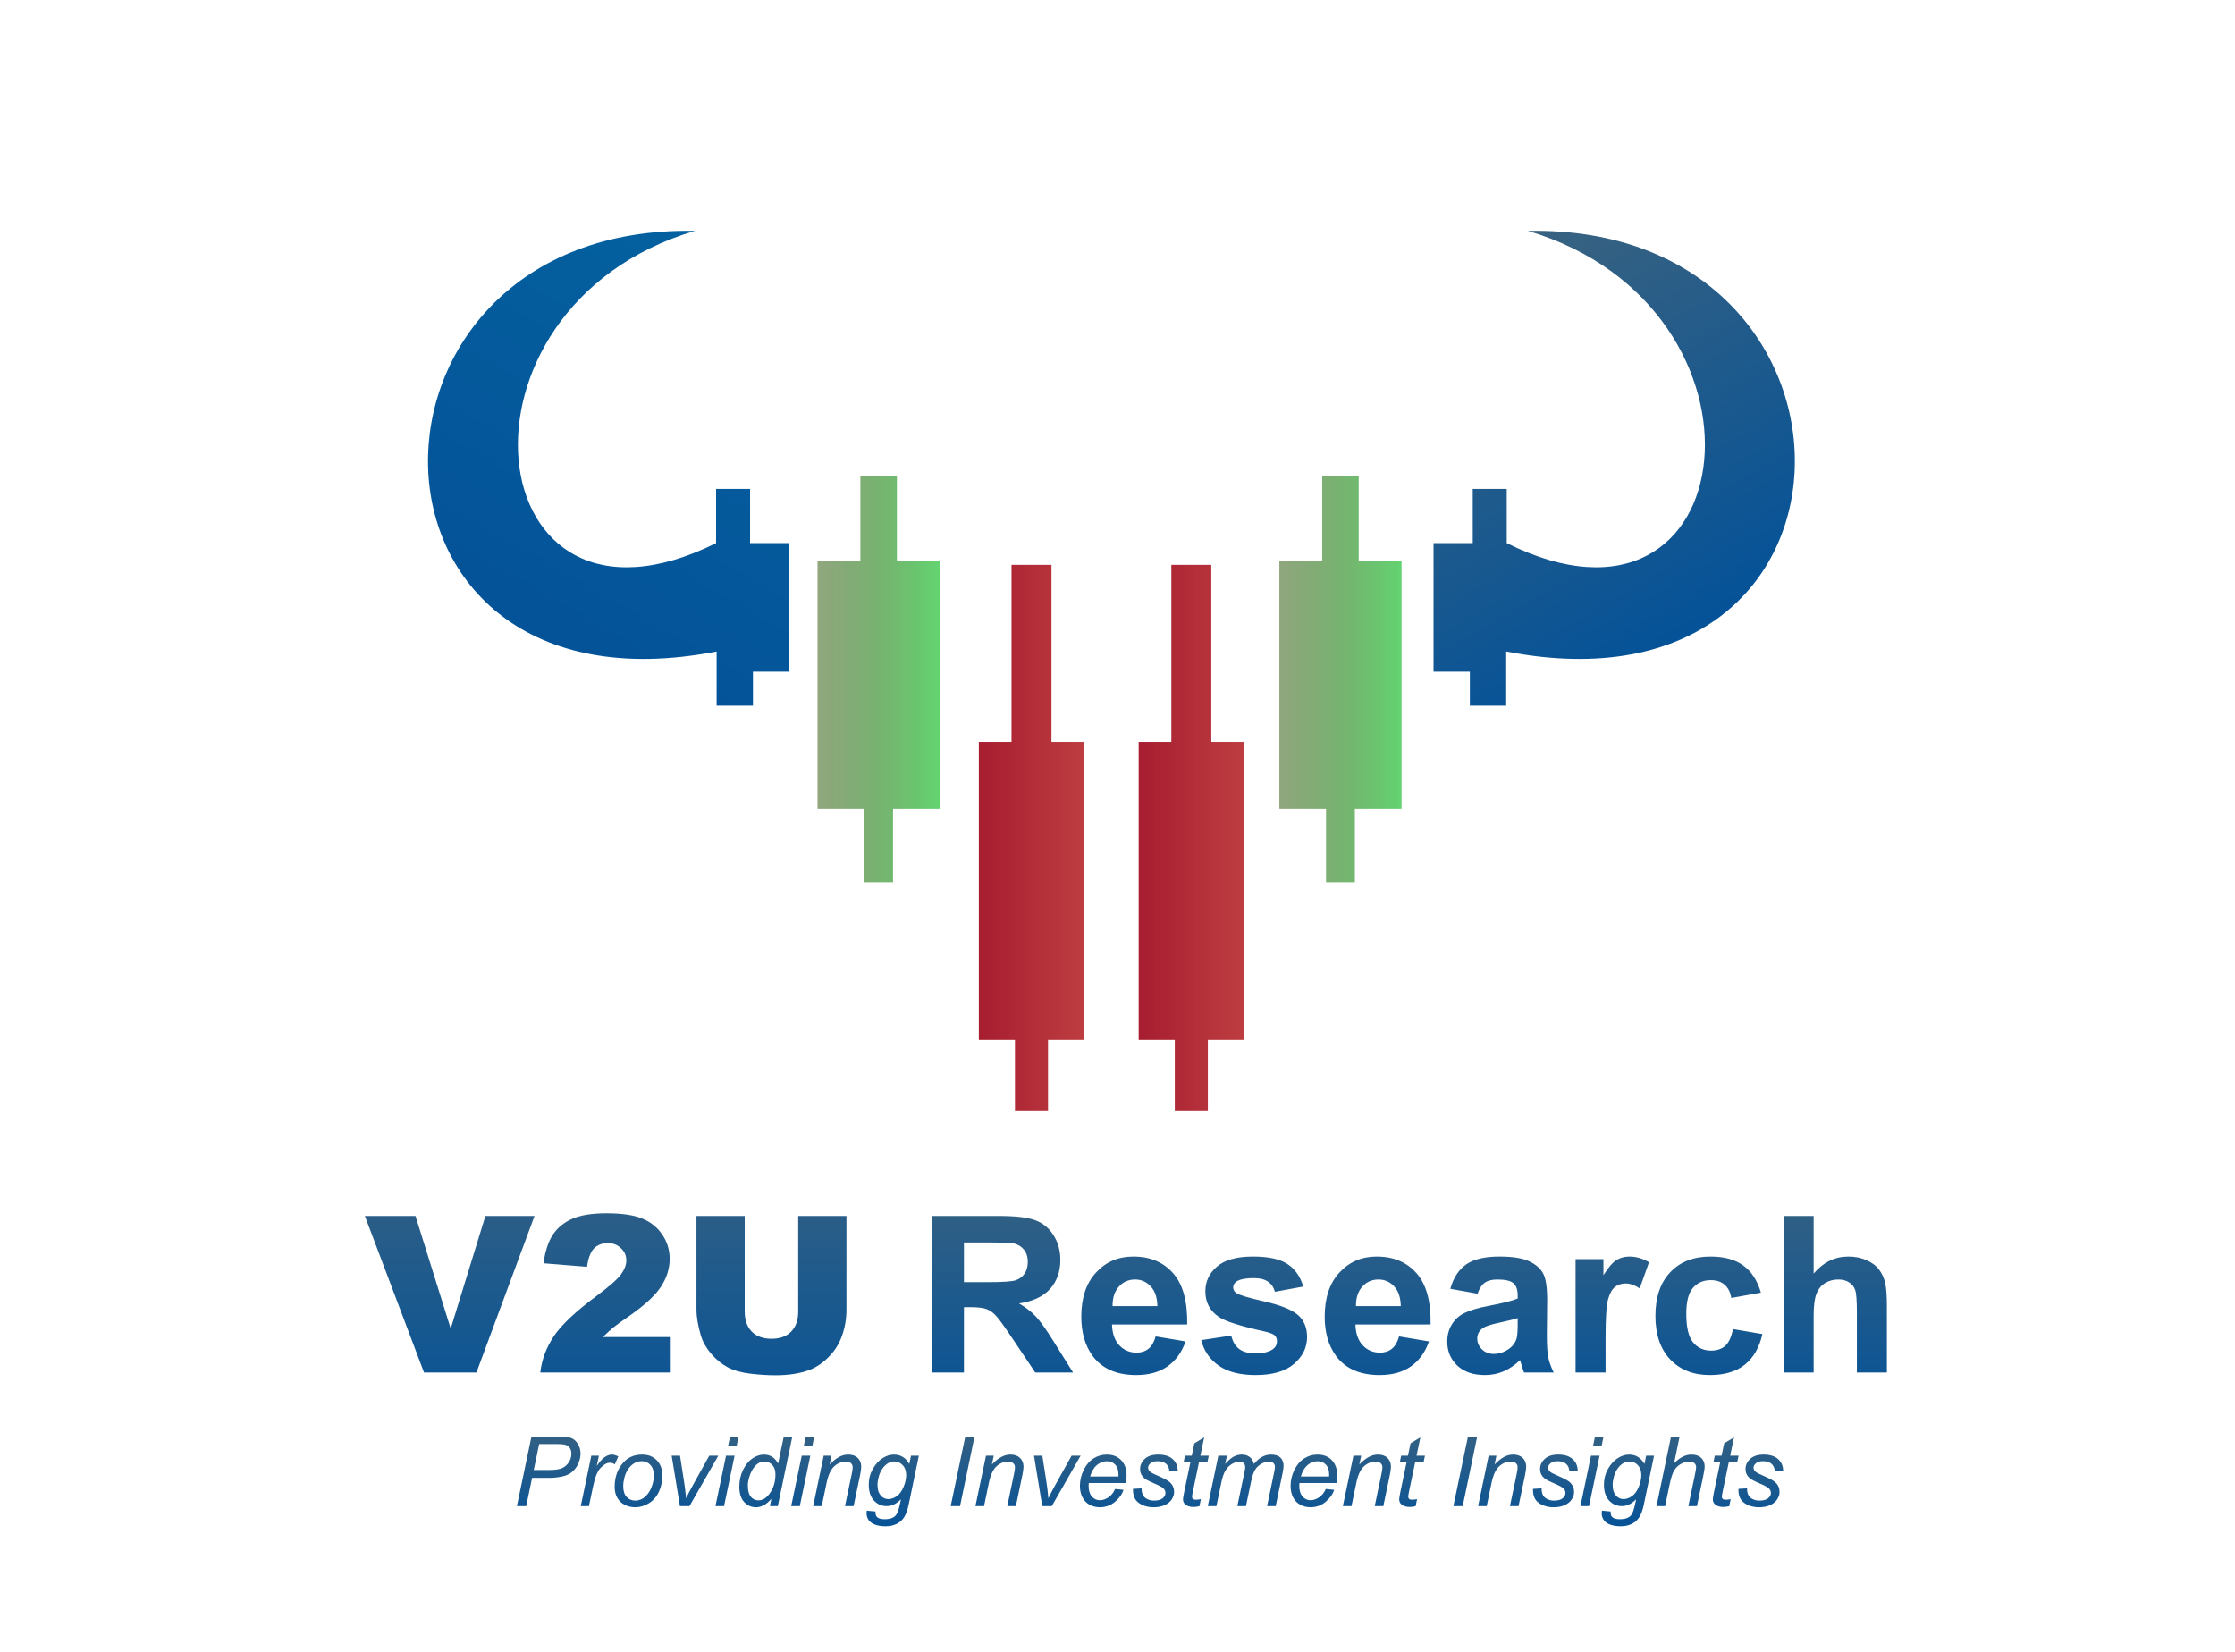 <svg width="184" height="136" viewBox="0 0 184 136" fill="none" xmlns="http://www.w3.org/2000/svg">
<path d="M57.211 19.006C35.871 25.354 39.267 54.507 58.953 44.715V40.254H61.752V44.715H64.98V55.301H61.989V58.1H58.997V53.639C27.657 59.732 27.584 18.452 57.211 19.006Z" fill="url(#paint0_linear_1063_1705)"/>
<path d="M77.367 46.187V66.598H73.522V72.672H71.15V66.598H67.305V46.187H70.833V39.161H73.839V46.187H77.367Z" fill="url(#paint1_linear_1063_1705)"/>
<path d="M89.254 61.091V85.583H86.28V91.469H83.558V85.583H80.584V61.091H83.274V46.504H86.564V61.091H89.254Z" fill="url(#paint2_linear_1063_1705)"/>
<path d="M125.786 19.006C147.126 25.354 143.73 54.507 124.044 44.715V40.254H121.245V44.715H118.017V55.301H121.008V58.1H124V53.639C155.343 59.732 155.416 18.452 125.79 19.006H125.786Z" fill="url(#paint3_linear_1063_1705)"/>
<path d="M115.385 46.187V66.598H111.541V72.672H109.168V66.598H105.324V46.187H108.851V39.201H111.858V46.187H115.385Z" fill="url(#paint4_linear_1063_1705)"/>
<path d="M102.413 61.091V85.583H99.439V91.469H96.717V85.583H93.743V61.091H96.433V46.504H99.723V61.091H102.413Z" fill="url(#paint5_linear_1063_1705)"/>
<g filter="url(#filter0_d_1063_1705)">
<path d="M75.757 113V100.115H81.232C82.609 100.115 83.608 100.232 84.23 100.467C84.856 100.695 85.357 101.105 85.732 101.697C86.107 102.289 86.295 102.966 86.295 103.728C86.295 104.694 86.011 105.494 85.442 106.127C84.874 106.754 84.024 107.149 82.894 107.313C83.456 107.642 83.919 108.002 84.282 108.395C84.651 108.787 85.147 109.484 85.768 110.486L87.341 113H84.23L82.349 110.196C81.681 109.194 81.224 108.564 80.978 108.307C80.731 108.043 80.471 107.864 80.195 107.771C79.92 107.671 79.483 107.621 78.886 107.621H78.358V113H75.757ZM78.358 105.564H80.283C81.531 105.564 82.311 105.512 82.621 105.406C82.932 105.301 83.175 105.119 83.351 104.861C83.526 104.604 83.614 104.281 83.614 103.895C83.614 103.461 83.497 103.112 83.263 102.849C83.034 102.579 82.709 102.409 82.287 102.339C82.076 102.31 81.443 102.295 80.389 102.295H78.358V105.564ZM94.144 110.029L96.605 110.442C96.288 111.345 95.787 112.033 95.102 112.508C94.422 112.977 93.569 113.211 92.544 113.211C90.921 113.211 89.72 112.681 88.94 111.62C88.325 110.771 88.018 109.698 88.018 108.403C88.018 106.856 88.422 105.646 89.231 104.773C90.039 103.895 91.061 103.455 92.298 103.455C93.686 103.455 94.782 103.915 95.585 104.835C96.388 105.749 96.772 107.152 96.736 109.045H90.549C90.566 109.777 90.766 110.349 91.147 110.759C91.527 111.163 92.002 111.365 92.57 111.365C92.957 111.365 93.282 111.26 93.546 111.049C93.81 110.838 94.009 110.498 94.144 110.029ZM94.284 107.533C94.267 106.818 94.082 106.276 93.731 105.907C93.379 105.532 92.951 105.345 92.447 105.345C91.908 105.345 91.463 105.541 91.111 105.934C90.76 106.326 90.587 106.859 90.593 107.533H94.284ZM97.888 110.337L100.366 109.959C100.472 110.439 100.686 110.806 101.008 111.058C101.33 111.304 101.781 111.427 102.361 111.427C103 111.427 103.48 111.31 103.803 111.075C104.02 110.911 104.128 110.691 104.128 110.416C104.128 110.229 104.069 110.073 103.952 109.95C103.829 109.833 103.554 109.725 103.126 109.625C101.134 109.186 99.871 108.784 99.338 108.421C98.6 107.917 98.231 107.217 98.231 106.32C98.231 105.512 98.55 104.832 99.189 104.281C99.827 103.73 100.817 103.455 102.159 103.455C103.437 103.455 104.386 103.663 105.007 104.079C105.628 104.495 106.056 105.11 106.29 105.925L103.961 106.355C103.861 105.992 103.671 105.714 103.39 105.521C103.114 105.327 102.719 105.23 102.203 105.23C101.553 105.23 101.087 105.321 100.806 105.503C100.618 105.632 100.524 105.799 100.524 106.004C100.524 106.18 100.606 106.329 100.771 106.452C100.993 106.616 101.761 106.848 103.073 107.146C104.392 107.445 105.312 107.812 105.833 108.245C106.349 108.685 106.606 109.297 106.606 110.082C106.606 110.938 106.249 111.673 105.534 112.288C104.819 112.903 103.762 113.211 102.361 113.211C101.09 113.211 100.082 112.953 99.338 112.438C98.6 111.922 98.116 111.222 97.888 110.337ZM114.183 110.029L116.644 110.442C116.327 111.345 115.826 112.033 115.141 112.508C114.461 112.977 113.608 113.211 112.583 113.211C110.96 113.211 109.759 112.681 108.979 111.62C108.364 110.771 108.057 109.698 108.057 108.403C108.057 106.856 108.461 105.646 109.27 104.773C110.078 103.895 111.101 103.455 112.337 103.455C113.726 103.455 114.821 103.915 115.624 104.835C116.427 105.749 116.811 107.152 116.775 109.045H110.588C110.605 109.777 110.805 110.349 111.186 110.759C111.566 111.163 112.041 111.365 112.609 111.365C112.996 111.365 113.321 111.26 113.585 111.049C113.849 110.838 114.048 110.498 114.183 110.029ZM114.323 107.533C114.306 106.818 114.121 106.276 113.77 105.907C113.418 105.532 112.99 105.345 112.486 105.345C111.947 105.345 111.502 105.541 111.15 105.934C110.799 106.326 110.626 106.859 110.632 107.533H114.323ZM120.643 106.514L118.401 106.109C118.653 105.207 119.087 104.539 119.702 104.105C120.317 103.672 121.231 103.455 122.444 103.455C123.546 103.455 124.366 103.587 124.905 103.851C125.444 104.108 125.822 104.439 126.039 104.844C126.262 105.242 126.373 105.978 126.373 107.05L126.347 109.933C126.347 110.753 126.385 111.359 126.461 111.752C126.543 112.139 126.692 112.555 126.909 113H124.466C124.401 112.836 124.322 112.593 124.229 112.271C124.188 112.124 124.158 112.027 124.141 111.98C123.719 112.391 123.268 112.698 122.787 112.903C122.307 113.108 121.794 113.211 121.249 113.211C120.288 113.211 119.529 112.95 118.973 112.429C118.422 111.907 118.146 111.248 118.146 110.451C118.146 109.924 118.272 109.455 118.524 109.045C118.776 108.629 119.128 108.312 119.579 108.096C120.036 107.873 120.692 107.68 121.548 107.516C122.702 107.299 123.502 107.097 123.947 106.909V106.663C123.947 106.188 123.83 105.852 123.596 105.652C123.361 105.447 122.919 105.345 122.269 105.345C121.829 105.345 121.486 105.433 121.24 105.608C120.994 105.778 120.795 106.08 120.643 106.514ZM123.947 108.518C123.631 108.623 123.13 108.749 122.444 108.896C121.759 109.042 121.311 109.186 121.1 109.326C120.777 109.555 120.616 109.845 120.616 110.196C120.616 110.542 120.745 110.841 121.003 111.093C121.261 111.345 121.589 111.471 121.987 111.471C122.433 111.471 122.857 111.324 123.262 111.031C123.561 110.809 123.757 110.536 123.851 110.214C123.915 110.003 123.947 109.602 123.947 109.01V108.518ZM131.181 113H128.711V103.666H131.005V104.993C131.397 104.366 131.749 103.953 132.06 103.754C132.376 103.555 132.733 103.455 133.132 103.455C133.694 103.455 134.236 103.61 134.758 103.921L133.993 106.074C133.577 105.805 133.19 105.67 132.833 105.67C132.487 105.67 132.194 105.767 131.954 105.96C131.714 106.147 131.523 106.49 131.383 106.988C131.248 107.486 131.181 108.529 131.181 110.117V113ZM143.969 106.426L141.534 106.865C141.452 106.379 141.265 106.013 140.972 105.767C140.685 105.521 140.31 105.397 139.847 105.397C139.231 105.397 138.739 105.611 138.37 106.039C138.007 106.461 137.825 107.17 137.825 108.166C137.825 109.273 138.01 110.056 138.379 110.513C138.754 110.97 139.255 111.198 139.882 111.198C140.351 111.198 140.734 111.066 141.033 110.803C141.332 110.533 141.543 110.073 141.666 109.423L144.092 109.836C143.84 110.949 143.356 111.79 142.642 112.358C141.927 112.927 140.969 113.211 139.768 113.211C138.402 113.211 137.312 112.78 136.498 111.919C135.689 111.058 135.285 109.865 135.285 108.342C135.285 106.801 135.692 105.603 136.507 104.747C137.321 103.886 138.423 103.455 139.812 103.455C140.948 103.455 141.851 103.701 142.519 104.193C143.192 104.68 143.676 105.424 143.969 106.426ZM148.311 100.115V104.853C149.107 103.921 150.06 103.455 151.167 103.455C151.735 103.455 152.248 103.561 152.705 103.771C153.162 103.982 153.505 104.252 153.733 104.58C153.968 104.908 154.126 105.271 154.208 105.67C154.296 106.068 154.34 106.687 154.34 107.524V113H151.87V108.069C151.87 107.091 151.823 106.47 151.729 106.206C151.636 105.942 151.469 105.734 151.229 105.582C150.994 105.424 150.698 105.345 150.341 105.345C149.931 105.345 149.564 105.444 149.242 105.644C148.92 105.843 148.683 106.145 148.53 106.549C148.384 106.947 148.311 107.539 148.311 108.324V113H145.841V100.115H148.311Z" fill="url(#paint6_linear_1063_1705)"/>
</g>
<g filter="url(#filter1_d_1063_1705)">
<path d="M29.039 100.115H33.205L36.105 109.388L38.962 100.115H43.005L38.224 113H33.908L29.039 100.115ZM54.22 113H43.48C43.602 111.939 43.975 110.943 44.596 110.012C45.223 109.074 46.395 107.97 48.111 106.698C49.16 105.919 49.831 105.327 50.124 104.923C50.417 104.519 50.563 104.135 50.563 103.771C50.563 103.379 50.417 103.045 50.124 102.77C49.837 102.488 49.474 102.348 49.034 102.348C48.577 102.348 48.202 102.491 47.909 102.778C47.622 103.065 47.429 103.572 47.329 104.299L43.743 104.009C43.884 103.001 44.142 102.216 44.517 101.653C44.892 101.085 45.419 100.651 46.099 100.353C46.784 100.048 47.73 99.895 48.938 99.895C50.197 99.895 51.176 100.039 51.873 100.326C52.576 100.613 53.127 101.056 53.525 101.653C53.93 102.245 54.132 102.91 54.132 103.648C54.132 104.434 53.9 105.184 53.438 105.898C52.98 106.613 52.145 107.398 50.933 108.254C50.212 108.752 49.728 109.101 49.482 109.3C49.242 109.499 48.958 109.76 48.63 110.082H54.22V113ZM64.714 100.115H68.686V107.797C68.686 108.559 68.566 109.279 68.326 109.959C68.092 110.633 67.72 111.225 67.21 111.734C66.706 112.238 66.176 112.593 65.619 112.798C64.846 113.085 63.917 113.229 62.833 113.229C62.206 113.229 61.52 113.185 60.776 113.097C60.038 113.009 59.42 112.836 58.922 112.578C58.424 112.314 57.967 111.942 57.551 111.462C57.141 110.981 56.859 110.486 56.707 109.977C56.461 109.156 56.338 108.43 56.338 107.797V100.115H60.31V107.981C60.31 108.685 60.504 109.235 60.891 109.634C61.283 110.026 61.825 110.223 62.517 110.223C63.202 110.223 63.738 110.029 64.125 109.643C64.518 109.25 64.714 108.696 64.714 107.981V100.115Z" fill="url(#paint7_linear_1063_1705)"/>
</g>
<path d="M42.555 124L43.754 118.273H46.145C46.559 118.273 46.868 118.322 47.074 118.418C47.283 118.512 47.454 118.674 47.59 118.906C47.725 119.135 47.793 119.393 47.793 119.68C47.793 119.917 47.745 120.158 47.648 120.402C47.552 120.647 47.43 120.849 47.281 121.008C47.135 121.167 46.987 121.286 46.836 121.367C46.685 121.448 46.523 121.508 46.352 121.547C45.984 121.633 45.613 121.676 45.238 121.676H43.805L43.32 124H42.555ZM43.941 121.027H45.203C45.693 121.027 46.052 120.975 46.281 120.871C46.51 120.764 46.694 120.603 46.832 120.387C46.97 120.171 47.039 119.941 47.039 119.699C47.039 119.512 47.003 119.359 46.93 119.242C46.857 119.122 46.754 119.035 46.621 118.98C46.488 118.923 46.233 118.895 45.855 118.895H44.387L43.941 121.027ZM47.812 124L48.68 119.852H49.305L49.129 120.699C49.342 120.379 49.551 120.142 49.754 119.988C49.96 119.835 50.169 119.758 50.383 119.758C50.523 119.758 50.697 119.809 50.902 119.91L50.613 120.566C50.491 120.478 50.357 120.434 50.211 120.434C49.964 120.434 49.71 120.572 49.449 120.848C49.189 121.124 48.984 121.62 48.836 122.336L48.484 124H47.812ZM50.602 122.426C50.602 121.616 50.84 120.945 51.316 120.414C51.71 119.977 52.225 119.758 52.863 119.758C53.363 119.758 53.766 119.914 54.07 120.227C54.378 120.539 54.531 120.961 54.531 121.492C54.531 121.969 54.435 122.413 54.242 122.824C54.05 123.233 53.775 123.547 53.418 123.766C53.064 123.984 52.69 124.094 52.297 124.094C51.974 124.094 51.68 124.025 51.414 123.887C51.151 123.749 50.949 123.553 50.809 123.301C50.671 123.048 50.602 122.757 50.602 122.426ZM51.309 122.355C51.309 122.746 51.402 123.043 51.59 123.246C51.777 123.447 52.016 123.547 52.305 123.547C52.456 123.547 52.605 123.517 52.754 123.457C52.902 123.395 53.04 123.301 53.168 123.176C53.296 123.051 53.404 122.909 53.492 122.75C53.583 122.589 53.656 122.415 53.711 122.23C53.792 121.973 53.832 121.725 53.832 121.488C53.832 121.113 53.737 120.823 53.547 120.617C53.359 120.409 53.122 120.305 52.836 120.305C52.615 120.305 52.413 120.358 52.23 120.465C52.048 120.569 51.883 120.723 51.734 120.926C51.589 121.129 51.48 121.366 51.41 121.637C51.342 121.905 51.309 122.145 51.309 122.355ZM55.977 124L55.297 119.852H55.984L56.34 122.137C56.379 122.387 56.427 122.794 56.484 123.359C56.62 123.065 56.793 122.728 57.004 122.348L58.391 119.852H59.137L56.762 124H55.977ZM59.934 119.074L60.102 118.273H60.805L60.637 119.074H59.934ZM58.902 124L59.77 119.852H60.477L59.609 124H58.902ZM63.508 123.398C63.104 123.862 62.682 124.094 62.242 124.094C61.849 124.094 61.521 123.949 61.258 123.66C60.997 123.368 60.867 122.947 60.867 122.395C60.867 121.889 60.97 121.428 61.176 121.012C61.384 120.592 61.643 120.279 61.953 120.07C62.266 119.862 62.578 119.758 62.891 119.758C63.406 119.758 63.796 120.007 64.059 120.504L64.527 118.273H65.231L64.035 124H63.383L63.508 123.398ZM61.57 122.262C61.57 122.551 61.599 122.779 61.656 122.945C61.714 123.112 61.811 123.251 61.949 123.363C62.087 123.473 62.253 123.527 62.445 123.527C62.766 123.527 63.056 123.361 63.316 123.027C63.665 122.585 63.84 122.038 63.84 121.387C63.84 121.059 63.754 120.802 63.582 120.617C63.41 120.432 63.194 120.34 62.934 120.34C62.764 120.34 62.609 120.378 62.469 120.453C62.331 120.529 62.193 120.658 62.055 120.84C61.919 121.02 61.805 121.249 61.711 121.527C61.617 121.806 61.57 122.051 61.57 122.262ZM66.168 119.074L66.336 118.273H67.039L66.871 119.074H66.168ZM65.137 124L66.004 119.852H66.711L65.844 124H65.137ZM66.945 124L67.812 119.852H68.453L68.301 120.574C68.579 120.29 68.84 120.083 69.082 119.953C69.324 119.823 69.572 119.758 69.824 119.758C70.16 119.758 70.423 119.849 70.613 120.031C70.806 120.214 70.902 120.457 70.902 120.762C70.902 120.915 70.868 121.158 70.801 121.488L70.273 124H69.566L70.117 121.371C70.172 121.116 70.199 120.927 70.199 120.805C70.199 120.667 70.151 120.555 70.055 120.469C69.961 120.383 69.824 120.34 69.644 120.34C69.283 120.34 68.96 120.47 68.676 120.73C68.394 120.991 68.188 121.438 68.055 122.07L67.652 124H66.945ZM71.359 124.375L72.074 124.441C72.069 124.603 72.088 124.724 72.133 124.805C72.177 124.885 72.247 124.948 72.344 124.992C72.471 125.049 72.637 125.078 72.84 125.078C73.267 125.078 73.574 124.967 73.762 124.746C73.884 124.598 73.997 124.275 74.102 123.777L74.172 123.441C73.805 123.814 73.414 124 73 124C72.581 124 72.229 123.846 71.945 123.539C71.664 123.229 71.523 122.792 71.523 122.227C71.523 121.76 71.634 121.332 71.856 120.941C72.079 120.551 72.345 120.257 72.652 120.059C72.96 119.858 73.276 119.758 73.602 119.758C74.146 119.758 74.565 120.016 74.859 120.531L75 119.852H75.648L74.812 123.855C74.721 124.296 74.602 124.638 74.453 124.883C74.305 125.13 74.098 125.322 73.832 125.457C73.569 125.592 73.264 125.66 72.918 125.66C72.585 125.66 72.297 125.617 72.055 125.531C71.815 125.445 71.635 125.319 71.516 125.152C71.398 124.988 71.34 124.799 71.34 124.586C71.34 124.521 71.346 124.451 71.359 124.375ZM72.242 122.164C72.242 122.448 72.269 122.661 72.324 122.805C72.402 123.005 72.513 123.159 72.656 123.266C72.802 123.37 72.963 123.422 73.141 123.422C73.372 123.422 73.603 123.341 73.832 123.18C74.061 123.016 74.246 122.763 74.387 122.422C74.53 122.081 74.602 121.755 74.602 121.445C74.602 121.104 74.507 120.833 74.316 120.633C74.129 120.43 73.896 120.328 73.617 120.328C73.445 120.328 73.279 120.375 73.117 120.469C72.956 120.56 72.805 120.701 72.664 120.891C72.526 121.078 72.421 121.303 72.348 121.566C72.277 121.829 72.242 122.029 72.242 122.164ZM78.269 124L79.469 118.273H80.231L79.035 124H78.269ZM80.305 124L81.172 119.852H81.812L81.66 120.574C81.939 120.29 82.199 120.083 82.441 119.953C82.684 119.823 82.931 119.758 83.184 119.758C83.519 119.758 83.783 119.849 83.973 120.031C84.165 120.214 84.262 120.457 84.262 120.762C84.262 120.915 84.228 121.158 84.16 121.488L83.633 124H82.926L83.477 121.371C83.531 121.116 83.559 120.927 83.559 120.805C83.559 120.667 83.51 120.555 83.414 120.469C83.32 120.383 83.184 120.34 83.004 120.34C82.642 120.34 82.319 120.47 82.035 120.73C81.754 120.991 81.547 121.438 81.414 122.07L81.012 124H80.305ZM85.805 124L85.125 119.852H85.812L86.168 122.137C86.207 122.387 86.255 122.794 86.312 123.359C86.448 123.065 86.621 122.728 86.832 122.348L88.219 119.852H88.965L86.59 124H85.805ZM91.805 122.59L92.492 122.66C92.393 123.001 92.165 123.326 91.809 123.633C91.454 123.94 91.031 124.094 90.539 124.094C90.232 124.094 89.949 124.023 89.691 123.883C89.436 123.74 89.241 123.533 89.106 123.262C88.973 122.991 88.906 122.682 88.906 122.336C88.906 121.883 89.01 121.444 89.219 121.02C89.43 120.592 89.702 120.276 90.035 120.07C90.368 119.862 90.729 119.758 91.117 119.758C91.612 119.758 92.007 119.911 92.301 120.219C92.598 120.526 92.746 120.945 92.746 121.477C92.746 121.68 92.728 121.888 92.691 122.102H89.637C89.626 122.182 89.621 122.255 89.621 122.32C89.621 122.708 89.71 123.005 89.887 123.211C90.066 123.414 90.285 123.516 90.543 123.516C90.785 123.516 91.023 123.436 91.258 123.277C91.492 123.118 91.674 122.889 91.805 122.59ZM89.75 121.562H92.078C92.081 121.49 92.082 121.438 92.082 121.406C92.082 121.052 91.993 120.781 91.816 120.594C91.639 120.404 91.412 120.309 91.133 120.309C90.831 120.309 90.555 120.413 90.305 120.621C90.057 120.829 89.872 121.143 89.75 121.562ZM93.277 122.582L93.984 122.539C93.984 122.742 94.016 122.915 94.078 123.059C94.141 123.202 94.255 123.319 94.422 123.41C94.591 123.501 94.788 123.547 95.012 123.547C95.324 123.547 95.559 123.484 95.715 123.359C95.871 123.234 95.949 123.087 95.949 122.918C95.949 122.796 95.902 122.68 95.809 122.57C95.712 122.461 95.477 122.327 95.102 122.168C94.729 122.007 94.491 121.893 94.387 121.828C94.212 121.721 94.081 121.596 93.992 121.453C93.904 121.307 93.859 121.141 93.859 120.953C93.859 120.625 93.99 120.344 94.25 120.109C94.51 119.875 94.875 119.758 95.344 119.758C95.865 119.758 96.26 119.879 96.531 120.121C96.805 120.361 96.947 120.677 96.957 121.07L96.266 121.117C96.255 120.867 96.167 120.669 96 120.523C95.833 120.378 95.598 120.305 95.293 120.305C95.048 120.305 94.858 120.361 94.723 120.473C94.587 120.585 94.519 120.706 94.519 120.836C94.519 120.966 94.578 121.081 94.695 121.18C94.773 121.247 94.975 121.352 95.301 121.492C95.842 121.727 96.184 121.911 96.324 122.047C96.548 122.263 96.66 122.526 96.66 122.836C96.66 123.042 96.596 123.243 96.469 123.441C96.344 123.639 96.151 123.798 95.891 123.918C95.633 124.035 95.328 124.094 94.977 124.094C94.497 124.094 94.09 123.975 93.754 123.738C93.418 123.501 93.259 123.116 93.277 122.582ZM98.863 123.426L98.746 124.004C98.577 124.048 98.413 124.07 98.254 124.07C97.973 124.07 97.749 124.001 97.582 123.863C97.457 123.759 97.394 123.617 97.394 123.438C97.394 123.346 97.428 123.137 97.496 122.809L98 120.398H97.441L97.555 119.852H98.113L98.328 118.832L99.137 118.344L98.82 119.852H99.516L99.398 120.398H98.707L98.227 122.691C98.167 122.983 98.137 123.158 98.137 123.215C98.137 123.298 98.16 123.362 98.207 123.406C98.257 123.451 98.336 123.473 98.445 123.473C98.602 123.473 98.741 123.457 98.863 123.426ZM99.434 124L100.301 119.852H101.008L100.863 120.535C101.126 120.241 101.361 120.038 101.566 119.926C101.775 119.814 102 119.758 102.242 119.758C102.5 119.758 102.715 119.827 102.887 119.965C103.061 120.1 103.176 120.29 103.23 120.535C103.441 120.275 103.663 120.081 103.895 119.953C104.129 119.823 104.375 119.758 104.633 119.758C104.979 119.758 105.238 119.84 105.41 120.004C105.585 120.168 105.672 120.398 105.672 120.695C105.672 120.823 105.642 121.034 105.582 121.328L105.023 124H104.316L104.887 121.258C104.936 121.034 104.961 120.874 104.961 120.777C104.961 120.642 104.918 120.535 104.832 120.457C104.746 120.379 104.625 120.34 104.469 120.34C104.258 120.34 104.043 120.404 103.824 120.531C103.605 120.659 103.435 120.827 103.312 121.035C103.193 121.241 103.087 121.559 102.996 121.988L102.574 124H101.867L102.453 121.199C102.495 121.009 102.516 120.874 102.516 120.793C102.516 120.658 102.473 120.548 102.387 120.465C102.303 120.382 102.194 120.34 102.059 120.34C101.858 120.34 101.647 120.404 101.426 120.531C101.207 120.659 101.029 120.837 100.891 121.066C100.753 121.293 100.639 121.617 100.551 122.039L100.141 124H99.434ZM109.148 122.59L109.836 122.66C109.737 123.001 109.509 123.326 109.152 123.633C108.798 123.94 108.375 124.094 107.883 124.094C107.576 124.094 107.293 124.023 107.035 123.883C106.78 123.74 106.585 123.533 106.449 123.262C106.316 122.991 106.25 122.682 106.25 122.336C106.25 121.883 106.354 121.444 106.562 121.02C106.773 120.592 107.046 120.276 107.379 120.07C107.712 119.862 108.073 119.758 108.461 119.758C108.956 119.758 109.35 119.911 109.645 120.219C109.941 120.526 110.09 120.945 110.09 121.477C110.09 121.68 110.072 121.888 110.035 122.102H106.98C106.97 122.182 106.965 122.255 106.965 122.32C106.965 122.708 107.053 123.005 107.23 123.211C107.41 123.414 107.629 123.516 107.887 123.516C108.129 123.516 108.367 123.436 108.602 123.277C108.836 123.118 109.018 122.889 109.148 122.59ZM107.094 121.562H109.422C109.424 121.49 109.426 121.438 109.426 121.406C109.426 121.052 109.337 120.781 109.16 120.594C108.983 120.404 108.755 120.309 108.477 120.309C108.174 120.309 107.898 120.413 107.648 120.621C107.401 120.829 107.216 121.143 107.094 121.562ZM110.555 124L111.422 119.852H112.062L111.91 120.574C112.189 120.29 112.449 120.083 112.691 119.953C112.934 119.823 113.181 119.758 113.434 119.758C113.77 119.758 114.033 119.849 114.223 120.031C114.415 120.214 114.512 120.457 114.512 120.762C114.512 120.915 114.478 121.158 114.41 121.488L113.883 124H113.176L113.727 121.371C113.781 121.116 113.809 120.927 113.809 120.805C113.809 120.667 113.76 120.555 113.664 120.469C113.57 120.383 113.434 120.34 113.254 120.34C112.892 120.34 112.569 120.47 112.285 120.73C112.004 120.991 111.797 121.438 111.664 122.07L111.262 124H110.555ZM116.66 123.426L116.543 124.004C116.374 124.048 116.21 124.07 116.051 124.07C115.77 124.07 115.546 124.001 115.379 123.863C115.254 123.759 115.191 123.617 115.191 123.438C115.191 123.346 115.225 123.137 115.293 122.809L115.797 120.398H115.238L115.352 119.852H115.91L116.125 118.832L116.934 118.344L116.617 119.852H117.312L117.195 120.398H116.504L116.023 122.691C115.964 122.983 115.934 123.158 115.934 123.215C115.934 123.298 115.957 123.362 116.004 123.406C116.053 123.451 116.133 123.473 116.242 123.473C116.398 123.473 116.538 123.457 116.66 123.426ZM119.652 124L120.852 118.273H121.613L120.418 124H119.652ZM121.688 124L122.555 119.852H123.195L123.043 120.574C123.322 120.29 123.582 120.083 123.824 119.953C124.066 119.823 124.314 119.758 124.566 119.758C124.902 119.758 125.165 119.849 125.355 120.031C125.548 120.214 125.645 120.457 125.645 120.762C125.645 120.915 125.611 121.158 125.543 121.488L125.016 124H124.309L124.859 121.371C124.914 121.116 124.941 120.927 124.941 120.805C124.941 120.667 124.893 120.555 124.797 120.469C124.703 120.383 124.566 120.34 124.387 120.34C124.025 120.34 123.702 120.47 123.418 120.73C123.137 120.991 122.93 121.438 122.797 122.07L122.395 124H121.688ZM126.207 122.582L126.914 122.539C126.914 122.742 126.945 122.915 127.008 123.059C127.07 123.202 127.185 123.319 127.352 123.41C127.521 123.501 127.717 123.547 127.941 123.547C128.254 123.547 128.488 123.484 128.645 123.359C128.801 123.234 128.879 123.087 128.879 122.918C128.879 122.796 128.832 122.68 128.738 122.57C128.642 122.461 128.406 122.327 128.031 122.168C127.659 122.007 127.421 121.893 127.316 121.828C127.142 121.721 127.01 121.596 126.922 121.453C126.833 121.307 126.789 121.141 126.789 120.953C126.789 120.625 126.919 120.344 127.18 120.109C127.44 119.875 127.805 119.758 128.273 119.758C128.794 119.758 129.19 119.879 129.461 120.121C129.734 120.361 129.876 120.677 129.887 121.07L129.195 121.117C129.185 120.867 129.096 120.669 128.93 120.523C128.763 120.378 128.527 120.305 128.223 120.305C127.978 120.305 127.788 120.361 127.652 120.473C127.517 120.585 127.449 120.706 127.449 120.836C127.449 120.966 127.508 121.081 127.625 121.18C127.703 121.247 127.905 121.352 128.23 121.492C128.772 121.727 129.113 121.911 129.254 122.047C129.478 122.263 129.59 122.526 129.59 122.836C129.59 123.042 129.526 123.243 129.398 123.441C129.273 123.639 129.081 123.798 128.82 123.918C128.562 124.035 128.258 124.094 127.906 124.094C127.427 124.094 127.02 123.975 126.684 123.738C126.348 123.501 126.189 123.116 126.207 122.582ZM131.145 119.074L131.312 118.273H132.016L131.848 119.074H131.145ZM130.113 124L130.98 119.852H131.688L130.82 124H130.113ZM131.883 124.375L132.598 124.441C132.592 124.603 132.612 124.724 132.656 124.805C132.701 124.885 132.771 124.948 132.867 124.992C132.995 125.049 133.16 125.078 133.363 125.078C133.79 125.078 134.098 124.967 134.285 124.746C134.408 124.598 134.521 124.275 134.625 123.777L134.695 123.441C134.328 123.814 133.938 124 133.523 124C133.104 124 132.753 123.846 132.469 123.539C132.188 123.229 132.047 122.792 132.047 122.227C132.047 121.76 132.158 121.332 132.379 120.941C132.603 120.551 132.868 120.257 133.176 120.059C133.483 119.858 133.799 119.758 134.125 119.758C134.669 119.758 135.089 120.016 135.383 120.531L135.523 119.852H136.172L135.336 123.855C135.245 124.296 135.125 124.638 134.977 124.883C134.828 125.13 134.621 125.322 134.355 125.457C134.092 125.592 133.788 125.66 133.441 125.66C133.108 125.66 132.82 125.617 132.578 125.531C132.339 125.445 132.159 125.319 132.039 125.152C131.922 124.988 131.863 124.799 131.863 124.586C131.863 124.521 131.87 124.451 131.883 124.375ZM132.766 122.164C132.766 122.448 132.793 122.661 132.848 122.805C132.926 123.005 133.036 123.159 133.18 123.266C133.326 123.37 133.487 123.422 133.664 123.422C133.896 123.422 134.126 123.341 134.355 123.18C134.585 123.016 134.77 122.763 134.91 122.422C135.053 122.081 135.125 121.755 135.125 121.445C135.125 121.104 135.03 120.833 134.84 120.633C134.652 120.43 134.419 120.328 134.141 120.328C133.969 120.328 133.802 120.375 133.641 120.469C133.479 120.56 133.328 120.701 133.188 120.891C133.049 121.078 132.944 121.303 132.871 121.566C132.801 121.829 132.766 122.029 132.766 122.164ZM136.375 124L137.57 118.273H138.277L137.82 120.473C138.083 120.217 138.328 120.035 138.555 119.926C138.781 119.814 139.014 119.758 139.254 119.758C139.598 119.758 139.865 119.849 140.055 120.031C140.245 120.211 140.34 120.449 140.34 120.746C140.34 120.892 140.298 121.16 140.215 121.551L139.703 124H138.996L139.523 121.488C139.599 121.124 139.637 120.895 139.637 120.801C139.637 120.665 139.59 120.555 139.496 120.469C139.402 120.383 139.267 120.34 139.09 120.34C138.835 120.34 138.591 120.408 138.359 120.543C138.128 120.676 137.945 120.859 137.812 121.094C137.682 121.326 137.562 121.701 137.453 122.219L137.082 124H136.375ZM142.48 123.426L142.363 124.004C142.194 124.048 142.03 124.07 141.871 124.07C141.59 124.07 141.366 124.001 141.199 123.863C141.074 123.759 141.012 123.617 141.012 123.438C141.012 123.346 141.046 123.137 141.113 122.809L141.617 120.398H141.059L141.172 119.852H141.73L141.945 118.832L142.754 118.344L142.438 119.852H143.133L143.016 120.398H142.324L141.844 122.691C141.784 122.983 141.754 123.158 141.754 123.215C141.754 123.298 141.777 123.362 141.824 123.406C141.874 123.451 141.953 123.473 142.062 123.473C142.219 123.473 142.358 123.457 142.48 123.426ZM143.121 122.582L143.828 122.539C143.828 122.742 143.859 122.915 143.922 123.059C143.984 123.202 144.099 123.319 144.266 123.41C144.435 123.501 144.632 123.547 144.855 123.547C145.168 123.547 145.402 123.484 145.559 123.359C145.715 123.234 145.793 123.087 145.793 122.918C145.793 122.796 145.746 122.68 145.652 122.57C145.556 122.461 145.32 122.327 144.945 122.168C144.573 122.007 144.335 121.893 144.23 121.828C144.056 121.721 143.924 121.596 143.836 121.453C143.747 121.307 143.703 121.141 143.703 120.953C143.703 120.625 143.833 120.344 144.094 120.109C144.354 119.875 144.719 119.758 145.188 119.758C145.708 119.758 146.104 119.879 146.375 120.121C146.648 120.361 146.79 120.677 146.801 121.07L146.109 121.117C146.099 120.867 146.01 120.669 145.844 120.523C145.677 120.378 145.441 120.305 145.137 120.305C144.892 120.305 144.702 120.361 144.566 120.473C144.431 120.585 144.363 120.706 144.363 120.836C144.363 120.966 144.422 121.081 144.539 121.18C144.617 121.247 144.819 121.352 145.145 121.492C145.686 121.727 146.027 121.911 146.168 122.047C146.392 122.263 146.504 122.526 146.504 122.836C146.504 123.042 146.44 123.243 146.312 123.441C146.188 123.639 145.995 123.798 145.734 123.918C145.477 124.035 145.172 124.094 144.82 124.094C144.341 124.094 143.934 123.975 143.598 123.738C143.262 123.501 143.103 123.116 143.121 122.582Z" fill="url(#paint8_linear_1063_1705)"/>
<defs>
<filter id="filter0_d_1063_1705" x="75.757" y="99.115" width="80.583" height="15.096" filterUnits="userSpaceOnUse" color-interpolation-filters="sRGB">
<feFlood flood-opacity="0" result="BackgroundImageFix"/>
<feColorMatrix in="SourceAlpha" type="matrix" values="0 0 0 0 0 0 0 0 0 0 0 0 0 0 0 0 0 0 127 0" result="hardAlpha"/>
<feOffset dx="1"/>
<feGaussianBlur stdDeviation="0.5"/>
<feComposite in2="hardAlpha" operator="out"/>
<feColorMatrix type="matrix" values="0 0 0 0 0 0 0 0 0 0 0 0 0 0 0 0 0 0 0.25 0"/>
<feBlend mode="normal" in2="BackgroundImageFix" result="effect1_dropShadow_1063_1705"/>
<feBlend mode="normal" in="SourceGraphic" in2="effect1_dropShadow_1063_1705" result="shape"/>
</filter>
<filter id="filter1_d_1063_1705" x="29.039" y="98.895" width="41.648" height="15.333" filterUnits="userSpaceOnUse" color-interpolation-filters="sRGB">
<feFlood flood-opacity="0" result="BackgroundImageFix"/>
<feColorMatrix in="SourceAlpha" type="matrix" values="0 0 0 0 0 0 0 0 0 0 0 0 0 0 0 0 0 0 127 0" result="hardAlpha"/>
<feOffset dx="1"/>
<feGaussianBlur stdDeviation="0.5"/>
<feComposite in2="hardAlpha" operator="out"/>
<feColorMatrix type="matrix" values="0 0 0 0 0 0 0 0 0 0 0 0 0 0 0 0 0 0 0.25 0"/>
<feBlend mode="normal" in2="BackgroundImageFix" result="effect1_dropShadow_1063_1705"/>
<feBlend mode="normal" in="SourceGraphic" in2="effect1_dropShadow_1063_1705" result="shape"/>
</filter>
<linearGradient id="paint0_linear_1063_1705" x1="62.79" y1="22.227" x2="45.025" y2="52.998" gradientUnits="userSpaceOnUse">
<stop stop-color="#04619F"/>
<stop offset="1" stop-color="#045298"/>
</linearGradient>
<linearGradient id="paint1_linear_1063_1705" x1="67.305" y1="55.917" x2="77.367" y2="55.917" gradientUnits="userSpaceOnUse">
<stop stop-color="#476D29" stop-opacity="0.6"/>
<stop offset="1" stop-color="#63D471"/>
</linearGradient>
<linearGradient id="paint2_linear_1063_1705" x1="80.584" y1="68.988" x2="89.254" y2="68.988" gradientUnits="userSpaceOnUse">
<stop stop-color="#A71D31"/>
<stop offset="1" stop-color="#B11B1F" stop-opacity="0.85"/>
</linearGradient>
<linearGradient id="paint3_linear_1063_1705" x1="120.207" y1="22.227" x2="137.972" y2="52.998" gradientUnits="userSpaceOnUse">
<stop stop-color="#396280"/>
<stop offset="1" stop-color="#045298"/>
</linearGradient>
<linearGradient id="paint4_linear_1063_1705" x1="105.324" y1="55.935" x2="115.385" y2="55.935" gradientUnits="userSpaceOnUse">
<stop stop-color="#476D29" stop-opacity="0.6"/>
<stop offset="1" stop-color="#63D471"/>
</linearGradient>
<linearGradient id="paint5_linear_1063_1705" x1="93.743" y1="16.914" x2="102.413" y2="16.914" gradientUnits="userSpaceOnUse">
<stop stop-color="#A71D31"/>
<stop offset="1" stop-color="#B11B1F" stop-opacity="0.85"/>
</linearGradient>
<linearGradient id="paint6_linear_1063_1705" x1="115" y1="96" x2="115" y2="117" gradientUnits="userSpaceOnUse">
<stop stop-color="#396280"/>
<stop offset="1" stop-color="#045298"/>
</linearGradient>
<linearGradient id="paint7_linear_1063_1705" x1="49.5" y1="93" x2="49.5" y2="118" gradientUnits="userSpaceOnUse">
<stop stop-color="#396280"/>
<stop offset="1" stop-color="#045298"/>
</linearGradient>
<linearGradient id="paint8_linear_1063_1705" x1="94.5" y1="117" x2="94.5" y2="126" gradientUnits="userSpaceOnUse">
<stop stop-color="#396280"/>
<stop offset="1" stop-color="#045298"/>
</linearGradient>
</defs>
</svg>

